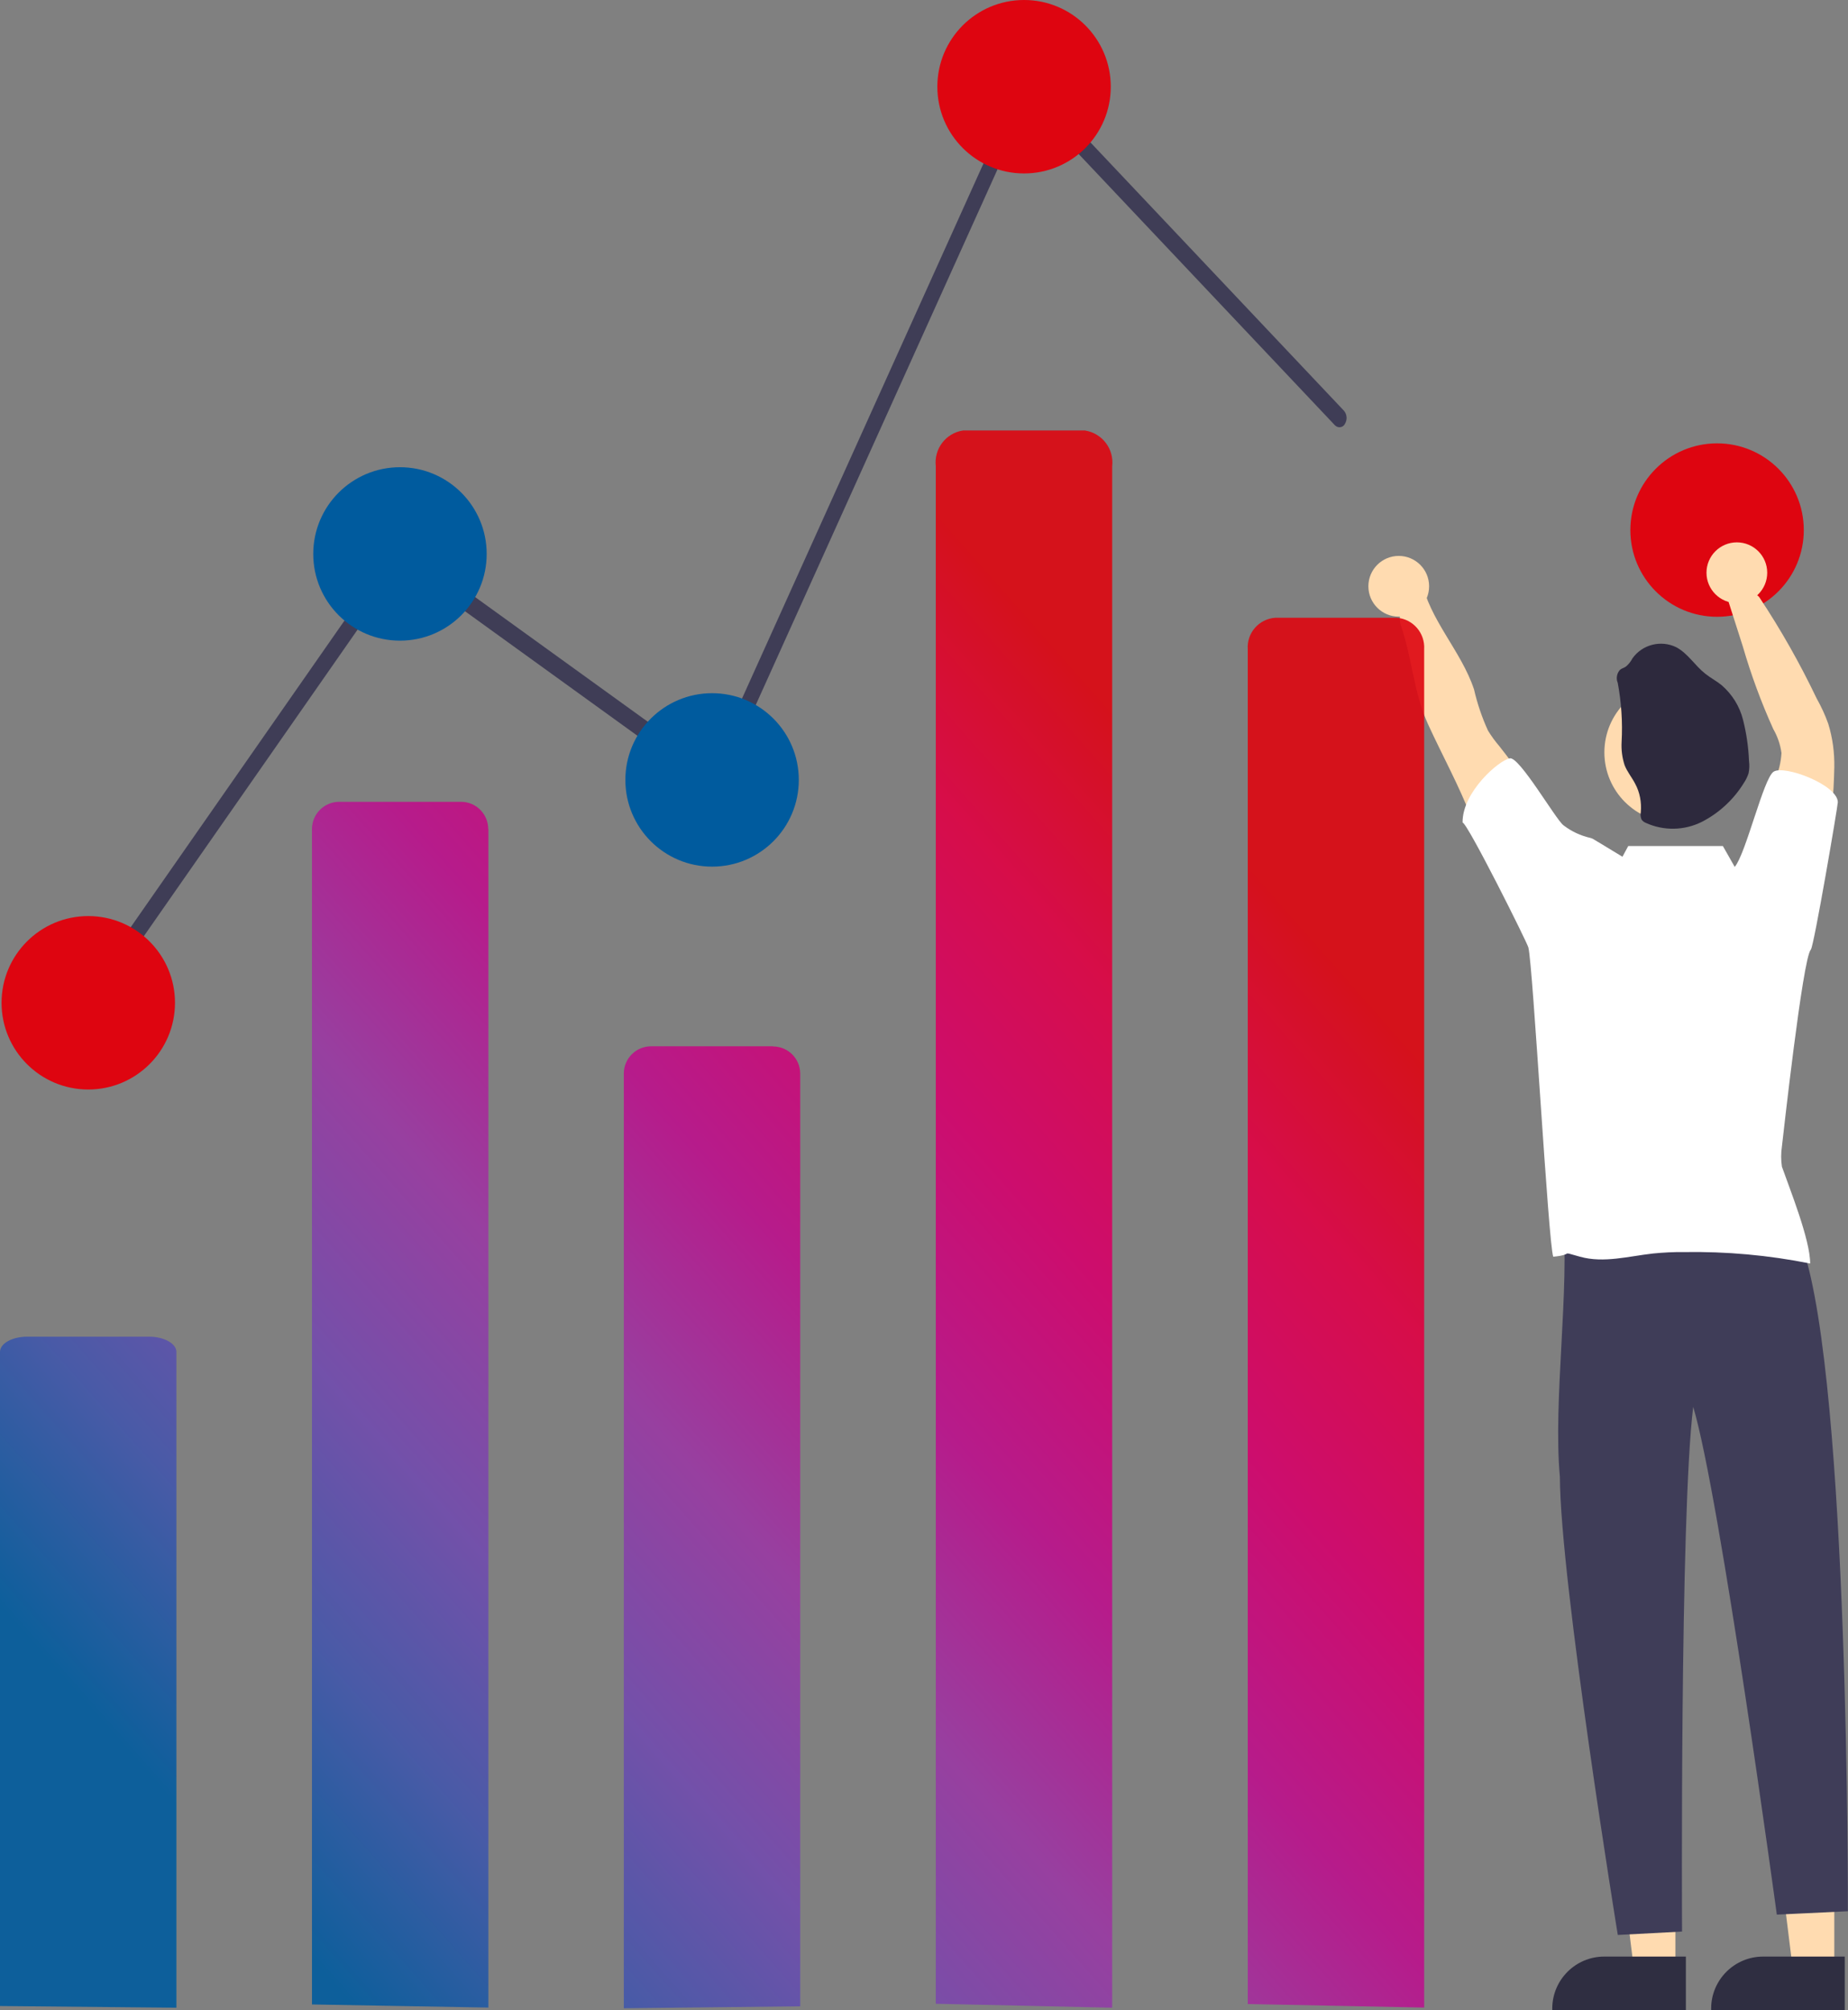 <?xml version="1.0" encoding="UTF-8"?>
<svg id="_レイヤー_2" data-name="レイヤー 2" xmlns="http://www.w3.org/2000/svg" xmlns:xlink="http://www.w3.org/1999/xlink" viewBox="0 0 130.85 142.33">
  <rect x="0" y="0" width="130.85" height="142.33" fill="#808080" stroke="none"/>
  <defs>
    <style>
      .cls-1 {
        fill: #2d293d;
      }

      .cls-2 {
        fill: #ffdbb0;
      }

      .cls-3 {
        fill: #2f2e41;
      }

      .cls-4 {
        fill: #de0510;
      }

      .cls-5 {
        fill: url(#_名称未設定グラデーション_2_コピー);
        isolation: isolate;
        opacity: .9;
      }

      .cls-6 {
        fill: #3f3d56;
      }

      .cls-7 {
        fill: #3f3d58;
      }

      .cls-8 {
        fill: #fff;
      }

      .cls-9 {
        fill: #005b9e;
      }
    </style>
    <linearGradient id="_名称未設定グラデーション_2_コピー" data-name="名称未設定グラデーション 2 コピー" x1="20.13" y1="136.51" x2="95.68" y2="69.74" gradientUnits="userSpaceOnUse">
      <stop offset="0" stop-color="#005b9e"/>
      <stop offset=".15" stop-color="#4356ab"/>
      <stop offset=".28" stop-color="#714bae"/>
      <stop offset=".43" stop-color="#9a38a3"/>
      <stop offset=".58" stop-color="#bc108c"/>
      <stop offset=".73" stop-color="#d5006b"/>
      <stop offset=".87" stop-color="#e00043"/>
      <stop offset="1" stop-color="#de0510"/>
    </linearGradient>
  </defs>
  <g id="gradient">
    <g>
      <path id="_パス_31022" data-name="パス 31022" class="cls-2" d="M129.88,139.49h-2.93l-1.4-11.32h4.33v11.32Z"/>
      <path id="_パス_31023" data-name="パス 31023" class="cls-3" d="M130.63,142.33h-9.47v-.12c0-2.03,1.65-3.68,3.68-3.68h5.78v3.8Z"/>
      <path id="_パス_31024" data-name="パス 31024" class="cls-2" d="M118.63,139.49h-2.93l-1.4-11.32h4.33v11.32Z"/>
      <path id="_パス_31025" data-name="パス 31025" class="cls-3" d="M119.38,142.33h-9.47v-.12c0-2.03,1.65-3.68,3.68-3.68h5.78v3.8Z"/>
      <path id="_パス_31026" data-name="パス 31026" class="cls-6" d="M6.21,71.66c-.22-.02-.41-.17-.47-.39-.08-.24-.05-.5.09-.71l22.43-32.17,22.08,15.94L72.54,5.14l22.62,23.94c.22.26.25.63.07.93-.11.22-.37.3-.59.19-.05-.03-.09-.06-.13-.1l-21.69-22.96-22.11,48.98-22.24-16.06-21.88,31.38c-.08.13-.23.21-.38.22Z"/>
      <circle id="Ellipse_300" data-name="Ellipse 300" class="cls-4" cx="6.25" cy="71" r="6.14"/>
      <circle id="Ellipse_301" data-name="Ellipse 301" class="cls-9" cx="28.32" cy="39.22" r="6.14"/>
      <circle id="Ellipse_302" data-name="Ellipse 302" class="cls-9" cx="50.42" cy="55.22" r="6.14"/>
      <circle id="Ellipse_303" data-name="Ellipse 303" class="cls-4" cx="72.51" cy="6.14" r="6.14"/>
      <circle id="Ellipse_304" data-name="Ellipse 304" class="cls-4" cx="121.58" cy="37.53" r="6.14"/>
      <path id="Path_1507" data-name="Path 1507" class="cls-7" d="M118.37,86.83c2.51.3,8.93-1.99,9.27,1.5,3.3,9.72,3.2,46.99,3.2,46.99l-5.03.24s-4.02-29.61-5.92-35.95c-.95,7.7-.79,37.15-.79,37.15l-4.55.24s-4.08-25.07-4.1-32.43c-.5-5.39.72-13.38.2-18.59,2.49.79,5.11,1.08,7.71.86h0Z"/>
      <path id="Path_1508" data-name="Path 1508" class="cls-2" d="M109.84,58.63c-1.01-2.06-2.24-4-3.67-5.79-.3-.35-.57-.72-.81-1.11-.43-.94-.76-1.92-.99-2.92-.91-2.74-3.18-4.94-3.73-7.77-.2-1.03-1.9,1.96-1.45,3.24.8,2.31.9,4.76,1.92,6.99s2.21,4.37,3.08,6.65c.42,1.32.97,2.61,1.63,3.83.67,1.24,1.86,2.11,3.25,2.38,0-.87.12-1.73.39-2.56.3-.94.83-2.06.4-2.95Z"/>
      <path id="Path_1509" data-name="Path 1509" class="cls-2" d="M124.9,60.18c-.06-1.69.2-3.38.78-4.98.27-.59.42-1.23.46-1.88-.08-.6-.28-1.18-.58-1.7-.86-1.9-1.58-3.86-2.16-5.86l-1.2-3.75c-.39-.29,1.89-.39,2.38.29,1.52,2.29,2.87,4.68,4.05,7.15.32.57.6,1.17.82,1.79.31,1,.45,2.05.43,3.1-.04,1.96-.22,3.92-.53,5.86-.03,1.24-.49,2.43-1.32,3.35-.9-1.25-1.96-2.39-3.14-3.38Z"/>
      <circle id="Ellipse_307" data-name="Ellipse 307" class="cls-2" cx="118.57" cy="53.27" r="4.97"/>
      <path id="Path_1512" data-name="Path 1512" class="cls-1" d="M114.53,48.31c-.11-.31-.04-.65.18-.89.12-.1.29-.13.42-.23.19-.16.34-.35.46-.58.7-.98,2.01-1.31,3.09-.79.82.43,1.32,1.29,2.05,1.87.37.3.8.52,1.17.82.75.65,1.28,1.5,1.52,2.46.24.95.38,1.92.42,2.9.04.29.03.59-.03.88-.08.24-.19.47-.33.68-.72,1.17-1.75,2.13-2.98,2.76-1.24.62-2.7.65-3.97.07-.12-.05-.23-.13-.3-.24-.07-.17-.09-.35-.05-.52.06-.7-.07-1.4-.4-2.01-.23-.45-.57-.85-.75-1.32-.17-.53-.24-1.08-.21-1.63.08-1.42-.02-2.84-.28-4.23Z"/>
      <path class="cls-5" d="M34.58,58.7v83.44l-12.49-.22V58.7c0-1.07.87-1.93,1.93-1.93h8.62c1.07,0,1.93.87,1.93,1.93ZM54.73,74.08h-8.63c-1.07,0-1.93.87-1.93,1.93v66.18l12.49-.14v-66.03c0-1.07-.87-1.93-1.93-1.93ZM98.9,43.74h-8.62c-1.15.09-2.01,1.08-1.93,2.23v95.92l12.49.25V45.97c.07-1.15-.79-2.14-1.93-2.23ZM10.55,94.64H1.93c-1.07,0-1.93.48-1.93,1.08v46.31l12.49.12v-46.43c0-.59-.87-1.08-1.93-1.08ZM76.81,30.48h-8.62c-1.22.18-2.07,1.3-1.93,2.53v108.86l12.49.28V33.01c.14-1.23-.71-2.34-1.93-2.53Z"/>
      <circle id="_楕円形_10" data-name="楕円形 10" class="cls-2" cx="99.04" cy="41.51" r="2.15"/>
      <circle id="_楕円形_11" data-name="楕円形 11" class="cls-2" cx="122.98" cy="40.55" r="2.15"/>
      <path id="_パス_31027" data-name="パス 31027" class="cls-8" d="M128.22,67.23c.21-.19,1.92-10.22,1.91-10.44-.03-1.23-3.8-2.65-4.55-2.15-.71.46-1.95,5.78-2.75,6.74l-.84-1.48h-6.7l-.41.76c-.88-.53-1.67-1.02-1.95-1.18-.1-.07-.2-.12-.31-.15-.7-.16-1.35-.46-1.92-.9-.55-.42-3.11-4.86-3.79-4.74-.77.13-3.38,2.39-3.35,4.55.33,0,4.6,8.54,4.66,8.85.33,1.35,1.41,20.97,1.76,21.89,1.61-.16.34-.43,1.9,0,1.68.47,3.45-.04,5.18-.23.72-.07,1.44-.11,2.17-.1,3-.05,6,.22,8.94.81.01-1.67-1.45-5.29-2-6.86-.07-.47-.07-.95,0-1.42.07-.58,1.47-13.3,2.04-13.93Z"/>
    </g>
  </g>
</svg>